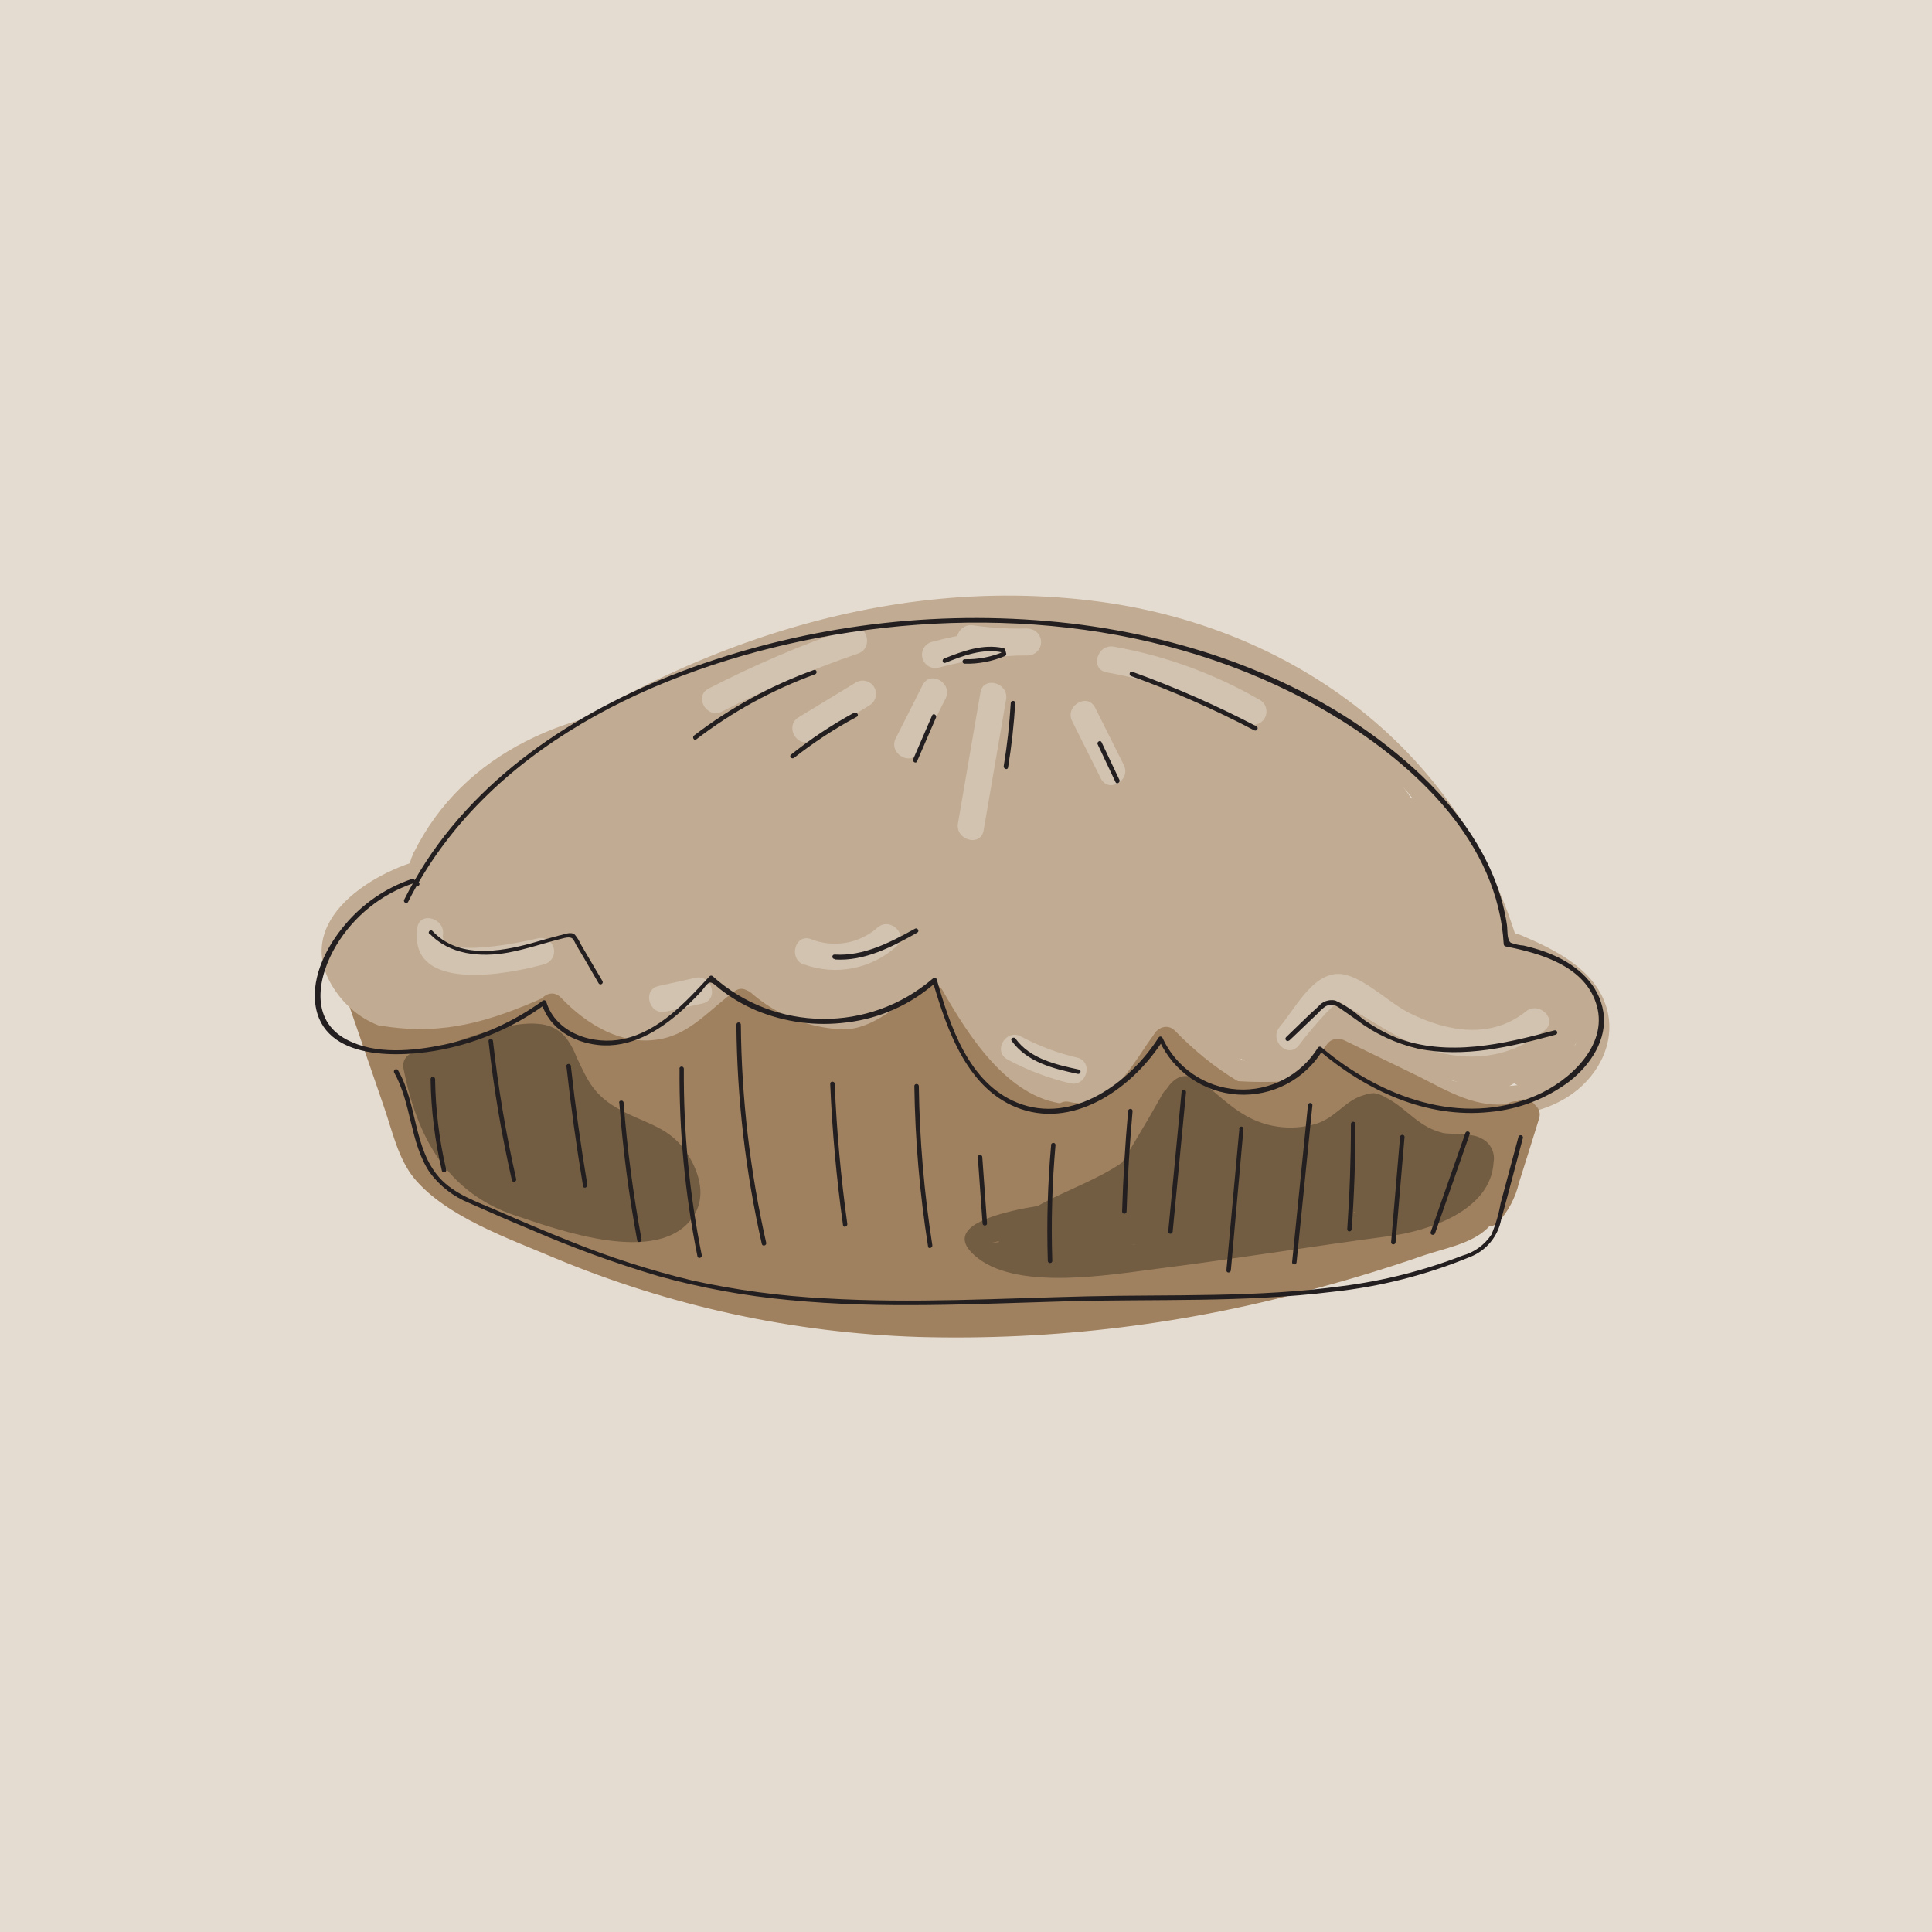 <svg xmlns="http://www.w3.org/2000/svg" xmlns:xlink="http://www.w3.org/1999/xlink" width="1275px" height="1275px" viewBox="0 0 1275 1275"><title>Artboard</title><g id="Artboard" stroke="none" stroke-width="1" fill="none" fill-rule="evenodd"><rect fill="#E5DCD1" x="0" y="0" width="1275" height="1275"></rect><g id="pie-cuite" transform="translate(207.727, 393.055)" fill-rule="nonzero"><path d="M674.871,235.643 C720.122,235.643 720.181,165.345 674.871,165.345 C629.561,165.345 629.561,235.643 674.871,235.643 Z" id="Path" fill="#E5DCD1"></path><path d="M671.977,195.827 C635.519,230.424 601.062,267.069 568.774,305.587 C539.828,340.027 589.332,390.004 618.515,355.268 C650.802,316.769 685.259,280.143 721.717,245.568 C754.621,214.376 704.881,164.695 671.977,195.827 L671.977,195.827 Z" id="Path" fill="#E5DCD1"></path><path d="M19.976,262.699 L45.791,337.782 C51.108,353.141 55.007,371.632 65.64,384.569 C86.553,409.853 128.495,424.503 158.032,437.027 C234.278,468.89 315.694,486.586 398.286,489.248 C487.599,491.747 576.778,480.774 662.82,456.698 C686.174,450.397 709.252,443.288 732.055,435.373 C745.051,430.942 762.892,427.811 773.407,417.946 C783.922,408.08 787.171,391.599 791.956,379.666 L821.02,306.532 C825.215,296.017 808.201,291.409 804.066,301.865 L783.272,354.087 C774.765,375.59 770.453,400.578 748.418,411.034 C713.801,427.575 673.04,436.2 636.532,445.297 C560.366,464.737 481.893,473.642 403.308,471.762 C331.162,469.763 259.803,456.221 191.941,431.651 C159.155,419.836 122.233,405.127 93.641,384.392 C70.78,367.792 66.29,342.213 57.547,316.87 L37.108,257.796 C33.445,247.163 16.432,251.888 20.153,262.463 L19.976,262.699 Z" id="Path" fill="#A0815F"></path><path d="M74.501,173.143 C35.04,182.595 -19.249,218.216 15.841,263.88 C50.931,309.545 125.364,283.316 164.767,257.441 L152.125,252.184 C156.464,280.704 179.645,302.618 208.363,305.35 C244.753,307.95 271.513,278.472 292.544,252.834 L278.72,251.061 C292.687,277.507 320.081,294.112 349.988,294.261 C379.894,294.409 407.452,278.076 421.68,251.77 L406.143,251.77 C425.638,282.371 447.495,333.352 488.847,337.723 C527.659,341.799 553.828,308.836 571.551,279.299 L557.727,281.071 C577.458,304.701 602.624,331.107 636.473,328.744 C662.17,326.913 681.015,308.954 690.171,286.151 L674.103,288.219 C702.754,332.879 783.568,362.18 830.177,328.567 C848.254,315.511 859.36,292.768 852.093,270.674 C844,245.981 817.89,233.398 795.914,224.065 C785.576,219.693 776.656,234.816 786.994,239.247 C798.88,243.512 810.083,249.482 820.253,256.969 C851.207,282.312 827.341,318.701 793.669,323.073 C756.216,327.917 710.079,311.258 689.285,279.063 C687.436,276.114 684.041,274.51 680.59,274.954 C677.138,275.398 674.259,277.81 673.217,281.13 C668.551,293.581 658.631,303.34 646.106,307.804 C633.581,312.267 619.725,310.981 608.236,304.287 C592.817,296.017 581.121,281.544 570.251,268.311 C568.303,266.425 565.603,265.528 562.913,265.873 C560.224,266.218 557.837,267.767 556.428,270.083 C540.005,297.198 509.168,337.073 473.133,313.385 C450.153,298.38 435.562,265.121 421.266,242.496 C419.648,239.836 416.759,238.212 413.646,238.212 C410.532,238.212 407.644,239.836 406.025,242.496 C379.737,288.16 319.127,287.51 293.784,241.728 C292.375,239.412 289.988,237.862 287.299,237.518 C284.61,237.173 281.909,238.07 279.961,239.955 C266.61,256.26 252.196,274.455 232.229,282.725 C202.692,294.953 174.632,278.295 168.961,247.281 C168.23,244.66 166.328,242.526 163.81,241.497 C161.291,240.469 158.439,240.663 156.083,242.023 C131.744,257.973 102.916,270.792 72.965,270.556 C41.184,270.556 3.849,239.365 35.335,208.823 C47.15,197.363 63.986,193.582 79.405,189.861 C90.392,187.261 85.725,170.307 74.679,172.906 L74.501,173.143 Z" id="Path" fill="#C1AB92"></path><path d="M110.773,146.914 C219.705,64.21 351.736,8.621 490.737,18.782 C627.021,28.707 745.642,109.579 780.2,245.449 C782.977,256.437 799.931,251.77 797.155,240.783 C763.128,108.043 651.832,22.208 518.443,4.073 C367.627,-16.249 220.296,41.526 101.675,131.732 C92.755,138.525 101.675,153.766 110.537,146.914 L110.773,146.914 Z" id="Path" fill="#C1AB92"></path><path d="M537.051,115.132 C450.79,144.652 359.662,157.327 268.619,152.467 L282.088,201.616 C392.852,147.327 506.569,150.576 623.831,177.514 C647.461,182.949 671.09,151.285 649.528,133.445 C606.995,98.65 553.828,92.566 500.662,87.603 C438.42,81.801 375.723,83.01 313.751,91.207 C259.817,98.296 204.346,108.22 154.251,130.314 C130.478,140.534 108.881,155.213 90.629,173.556 C72.02,192.814 57.488,214.908 36.694,232.63 L80.763,244.445 C74.856,228.495 109.65,211.777 119.929,207.701 C136.465,201.965 153.462,197.656 170.733,194.823 L156.673,143.96 C107.025,153.829 62.119,180.057 29.133,218.453 C21.027,227.025 19.542,239.915 25.485,250.106 C31.428,260.298 43.377,265.353 54.83,262.522 C81.295,256.614 100.908,240.31 117.271,219.22 C134.993,196.359 146.808,168.712 174.1,155.893 L147.458,110.347 C117.37,129.365 90.592,153.17 68.18,180.822 L109.532,212.781 C123.385,183.394 147.814,160.315 177.94,148.154 C209.072,134.804 182.193,89.08 151.357,102.608 C113.132,118.99 82.135,148.664 64.104,186.139 C51.876,211.127 85.489,242.968 105.456,218.098 C124.778,193.728 147.967,172.694 174.1,155.834 C203.047,137.285 177.94,95.992 147.458,110.288 C125.6,120.567 110.359,137.521 96.477,156.897 C81.118,178.459 68.771,205.279 40.77,211.6 L66.467,255.669 C93.121,223.85 129.958,202.228 170.733,194.468 C203.933,187.734 189.873,136.871 156.673,143.606 C107.583,153.53 4.853,187.38 29.9,258.091 C32.564,267.016 39.667,273.919 48.664,276.328 C57.66,278.737 67.262,276.306 74.029,269.906 C107.878,241.964 127.55,202.621 167.957,182.122 C211.022,160.265 262.475,151.581 309.734,144.728 C362.084,137.344 415.033,135.128 467.817,138.112 C513.008,140.593 575.213,140.652 612.016,170.957 L637.714,126.888 C572.732,112.001 506.746,99.95 439.756,105.089 C375.591,110.107 312.973,127.33 255.268,155.834 C230.28,168.121 244.339,203.743 268.619,204.984 C364.401,209.988 460.259,196.675 551.052,165.758 C583.011,154.889 569.306,103.908 537.051,114.896 L537.051,115.132 Z" id="Path" fill="#C1AB92"></path><path d="M307.549,40.462 C247.588,51.332 194.54,81.046 143.205,112.651 C102.384,137.816 59.851,165.818 48.036,215.44 C40.12,248.403 90.983,262.699 98.899,229.44 C108.646,188.502 154.192,167.413 187.51,147.505 C229.807,122.103 272.695,100.245 321.667,91.325 C355.044,85.418 340.925,34.378 307.667,40.462 L307.549,40.462 Z" id="Path" fill="#C1AB92"></path><path d="M56.425,241.432 C90.333,241.432 90.392,188.679 56.425,188.679 C22.457,188.679 22.398,241.432 56.425,241.432 L56.425,241.432 Z" id="Path" fill="#C1AB92"></path><path d="M107.347,271.737 C169.277,255.827 226.037,224.161 272.104,179.818 C293.962,158.906 266.197,123.639 240.145,138.466 C190.877,166.585 137.947,185.725 84.603,204.393 L104.865,252.479 C224.624,178.614 357.473,128.474 496.172,104.794 C521.279,100.541 521.456,58.125 496.172,53.931 C410.456,39.813 326.216,52.75 243.808,78.033 L269.446,122.103 C388.48,19.255 565.525,39.399 663.293,160.265 L688.931,116.195 C565.643,79.038 427.351,48.083 309.912,120.39 C285.691,135.276 298.569,166.29 323.203,169.539 C349.964,173.084 376.37,168.712 402.953,167.353 C431.333,165.954 459.775,166.507 488.079,169.008 C545.902,174.697 602.616,188.622 656.499,210.359 L663.529,158.551 C616.86,154.121 572.023,133.918 526.182,154.298 C496.113,167.649 463.504,205.102 481.285,239.955 C502.08,280.658 551.702,257.205 568.951,227.668 C589.096,193.11 575.331,144.019 529.076,144.964 C487.725,145.791 462.027,192.224 461.909,229.677 C461.909,271.442 502.552,291.527 530.612,257.678 C555.896,227.195 559.322,172.138 516.907,154.593 C473.547,136.871 437.866,182.713 432.727,220.993 C426.819,266.243 462.264,311.73 510.941,297.139 C559.618,282.548 584.783,223.769 586.319,176.864 C587.442,142.424 536.815,143.724 533.566,176.864 C532.494,192.722 528.107,208.178 520.688,222.233 C514.78,232.394 515.135,228.141 512.713,215.026 C508.755,193.878 506.51,165.581 526.832,151.935 C563.103,127.597 633.165,155.952 666.778,173.202 C692.062,186.021 722.662,152.408 698.737,131.85 C641.494,82.405 570.605,60.961 497.176,49.146 L490.147,100.954 C516.331,103.747 541.717,111.634 564.875,124.17 C582.598,133.74 615.738,152.585 623.949,172.434 C621.764,167.117 624.835,168.83 619.46,176.155 C615.537,181.75 612.117,187.68 609.24,193.878 C603.72,204.81 599.991,216.558 598.193,228.672 C595.535,248.462 598.193,270.024 616.27,281.425 C692.475,330.103 758.048,133.031 641.553,139.648 C603.746,141.715 564.757,177.81 571.196,217.448 C578.994,266.598 638.6,257.678 667.133,233.694 C693.243,211.777 712.856,153.766 663.47,146.559 C620.405,140.238 591.281,195.768 602.565,232.689 C619.223,287.156 682.787,255.787 687.454,211.482 C693.361,157.252 648.524,100.245 613.907,63.029 L595.18,107.275 C660.871,108.102 692.357,175.624 714.155,227.845 C726.856,258.387 777.188,246.04 765.018,213.845 C729.94,119.689 645.344,52.905 545.617,40.64 C514.603,36.563 512.299,83.291 538.587,92.448 C591.754,111.056 653.368,131.732 685.091,182.063 C712.501,225.6 710.138,284.025 762.36,309.427 C797.036,326.322 854.102,306.178 831.299,260.1 C810.446,218.098 731.228,214.849 691.589,216.798 L717.05,236.116 C713.448,212.488 711.966,188.586 712.62,164.695 L672.981,187.498 C699.026,204.088 720.72,226.673 736.249,253.365 C749.127,275.105 786.758,266.893 785.399,240.074 C783.39,199.962 761.769,171.311 724.434,156.661 C692.889,144.196 679.184,195.177 710.434,207.524 C723.828,212.773 732.641,225.688 732.646,240.074 L781.795,226.782 C761.541,192.353 733.347,163.267 699.564,141.952 C682.255,130.846 660.339,145.496 659.925,164.695 C659.36,193.375 661.417,222.047 666.069,250.353 C669.213,261.782 679.617,269.695 691.471,269.67 C709.475,268.472 727.558,269.563 745.288,272.919 C751.904,274.278 758.579,275.991 765.018,277.999 C769.87,279.402 774.626,281.119 779.255,283.139 C785.753,287.392 786.876,284.556 782.504,274.632 L798.277,262.817 C767.44,273.214 755.685,216.09 749.127,197.186 C740.449,170.835 726.205,146.659 707.362,126.297 C666.01,82.464 608.058,61.315 552.529,42.116 L545.499,93.924 C621.784,105.076 686.147,156.457 713.919,228.377 L764.782,214.376 C733.295,138.762 687.986,56.294 594.944,54.876 C571.314,54.522 561.095,83.527 576.277,99.891 C592.096,116.631 605.841,135.216 617.215,155.243 C622.641,164.409 627.247,174.036 630.979,184.012 C632.584,188.247 633.81,192.616 634.642,197.068 C630.704,207.701 632.161,211.186 639.013,207.524 L654.786,219.693 C650.119,213.136 653.486,197.718 663.175,198.84 L644.566,191.101 C642.971,181.118 640.018,180.94 635.587,190.688 L628.262,196.595 C617.51,199.903 617.156,201.38 627.198,201.026 L633.697,195.827 C644.448,192.637 649.233,189.093 653.841,201.735 C657.799,212.722 637.418,227.077 639.545,233.162 C644.153,246.335 657.267,214.849 659.276,211.364 C663.47,203.684 670.027,197.186 673.867,189.329 C680.38,176.838 679.818,161.837 672.39,149.868 C637.95,88.43 556.014,55.349 490.028,48.142 C460.491,45.011 453.698,95.401 483.058,99.95 C546.503,110.465 611.485,126.12 661.343,169.126 L693.302,127.774 C615.679,88.312 470.888,58.421 457.951,180.94 C453.934,218.689 469.766,282.607 517.97,282.371 C567.356,282.371 582.479,214.554 586.201,176.687 L533.448,176.687 C532.798,197.363 524.882,231.035 503.911,241.196 C484.121,250.766 478.982,229.381 488.729,214.199 C502.788,192.755 490.737,224.242 482.172,231.213 L500.839,223.474 L495.7,222.942 L514.308,230.622 C511.118,227.491 520.57,208.351 521.279,206.579 L526.832,199.431 C526.359,194.587 525.296,194.823 523.642,200.199 C518.64,206.185 521.239,211.108 531.439,214.967 L536.283,209.06 C544.436,205.515 548.984,200.848 558.023,198.722 C591.281,190.806 630.093,207.937 663.529,211.127 C695.429,214.14 695.902,169.303 670.5,159.319 C615.375,137.618 557.569,123.47 498.653,117.259 C470.405,114.238 441.98,113.192 413.587,114.128 C383.4,115.073 353.331,120.685 323.203,116.727 L336.554,165.877 C441.233,101.663 565.584,134.508 674.989,167.531 C702.341,175.801 716.341,142.483 700.628,123.461 C583.779,-20.975 371.23,-35.093 232.229,84.945 C212.085,102.372 233.47,136.517 257.867,129.073 C330.528,106.743 406.32,92.507 482.349,104.971 L482.349,54.168 C339.125,78.763 201.954,130.624 78.282,206.933 C53.825,221.997 69.362,265.357 98.604,255.138 C156.201,234.993 213.621,214.199 266.788,183.894 L234.828,142.542 C195.17,180.504 146.306,207.481 93.051,220.815 C60.205,229.263 74.147,279.89 107.11,271.678 L107.347,271.737 Z" id="Path" fill="#C1AB92"></path><path d="M232.938,183.953 C215.077,196.226 198.046,209.665 181.957,224.183 C172.742,232.571 165.416,241.905 165.948,255.138 C166.48,268.37 175.4,278.295 186.21,285.502 C198.716,292.132 214.226,287.722 221.373,275.505 C228.52,263.287 224.762,247.606 212.853,239.955 L215.098,241.846 L218.701,255.138 L218.701,252.656 L215.098,265.948 C218.288,259.214 230.103,252.007 236.128,247.044 C243.69,241.137 251.605,235.23 259.758,229.322 C272.001,221.715 276.153,205.859 269.21,193.228 C262.416,181.413 244.871,175.506 233.115,183.776 L232.938,183.953 Z" id="Path" fill="#C1AB92"></path><path d="M193.831,288.514 C217.461,296.194 236.896,286.329 255.15,271.796 C264.011,264.767 272.281,254.074 281.91,248.521 C293.016,242.082 312.215,246.808 324.798,245.686 C358.352,242.732 358.648,189.92 324.798,192.933 C301.582,194.941 278.189,188.856 256.922,201.439 C245.107,208.587 221.478,242.2 207.832,237.652 C175.518,227.077 161.636,277.999 193.831,288.514 Z" id="Path" fill="#C1AB92"></path><path d="M320.486,197.186 C302.764,207.11 281.674,223.769 288.35,246.867 C295.025,269.965 318.536,272.801 338.149,275.636 C361.129,279.003 380.387,279.063 399.232,264.471 C415.831,251.593 445.959,247.458 456.238,227.845 C481.463,179.936 395.215,159.497 364.142,163.514 C311.684,170.248 318.182,240.664 371.29,238.301 C405.08,236.825 405.257,184.071 371.29,185.548 C357.663,184.406 357.191,194.429 369.872,215.617 C375.149,215.569 380.417,216.083 385.585,217.153 C394.565,218.807 408.447,221.052 414.532,228.318 L406.793,209.65 L406.793,214.554 L414.532,195.886 C406.025,206.283 383.341,207.701 372.471,217.862 C364.201,225.541 368.927,223.769 357.88,225.01 C351.921,224.879 345.987,224.187 340.158,222.942 C327.988,218.453 327.988,222.588 340.158,235.407 L332.419,254.074 C336.617,249.467 341.572,245.611 347.069,242.673 C376.606,226.073 350.141,180.527 320.486,197.068 L320.486,197.186 Z" id="Path" fill="#C1AB92"></path><path d="M69.421,277.94 C103.389,277.94 103.448,225.187 69.421,225.187 C35.394,225.187 35.394,277.94 69.421,277.94 L69.421,277.94 Z" id="Path" fill="#C1AB92"></path><path d="M46.205,256.26 C80.173,256.26 80.173,203.507 46.205,203.507 C12.237,203.507 12.178,256.26 46.205,256.26 Z" id="Path" fill="#C1AB92"></path><path d="M720.063,186.021 C754.03,186.021 754.09,133.268 720.063,133.268 C686.036,133.268 686.095,186.021 720.063,186.021 L720.063,186.021 Z" id="Path" fill="#C1AB92"></path><path d="M628.203,95.578 C662.111,95.578 662.17,42.825 628.203,42.825 C594.235,42.825 594.176,95.578 628.203,95.578 L628.203,95.578 Z" id="Path" fill="#C1AB92"></path><path d="M736.131,203.507 C770.099,203.507 770.099,150.754 736.131,150.754 C702.163,150.754 702.104,203.507 736.131,203.507 Z" id="Path" fill="#C1AB92"></path><path d="M806.134,326.026 C840.101,326.026 840.16,273.273 806.134,273.273 C772.107,273.273 772.166,326.026 806.134,326.026 Z" id="Path" fill="#C1AB92"></path><path d="M777.01,273.45 C769.094,272.919 758.875,265.18 751.549,261.636 L722.012,247.93 C710.536,241.565 696.138,244.439 687.986,254.724 C679.852,265.157 680.737,280.008 690.053,289.4 C702.326,300.666 716.277,309.953 731.405,316.929 C744.401,322.836 759.82,320.651 767.499,307.477 C774.116,296.135 771.103,277.231 758.048,271.383 C746.945,266.567 736.66,260.05 727.565,252.066 L695.606,293.418 C720.831,305.232 748.773,323.9 777.069,325.967 C791.306,327.031 803.475,313.089 803.475,299.62 C803.223,285.142 791.547,273.467 777.069,273.214 L777.01,273.45 Z" id="Path" fill="#C1AB92"></path><path d="M414.768,241.314 C428.027,265.707 444.172,288.417 462.854,308.954 C485.657,334.238 522.874,297.139 500.189,271.678 C484.637,254.362 471.247,235.219 460.314,214.672 C444.187,184.78 398.582,211.423 414.768,241.314 L414.768,241.314 Z" id="Path" fill="#C1AB92"></path><path d="M463.918,310.844 C482.231,331.402 508.932,323.486 528.249,309.013 C548.689,293.772 565.584,278.058 589.332,267.661 C602.446,261.754 605.282,242.909 598.784,231.567 C591.104,218.039 575.627,216.385 562.69,222.115 C548.42,228.355 534.953,236.289 522.578,245.745 C516.671,250.234 511.295,254.96 505.683,259.686 C502.788,262.285 499.776,264.767 496.763,267.13 C488.552,270.556 490.028,273.037 501.193,273.569 C478.509,248.167 441.351,285.383 463.918,310.844 L463.918,310.844 Z" id="Path" fill="#C1AB92"></path><path d="M552.174,242.732 C552.386,258.326 560.867,272.633 574.445,280.303 C578.226,282.725 582.361,284.261 586.26,286.21 C587.501,286.86 590.632,287.924 591.163,289.105 C588.328,286.801 587.914,286.565 589.923,288.573 C587.678,285.502 587.264,285.265 588.623,287.805 L611.367,248.108 L607.704,248.58 C594.058,250.353 580.589,259.45 581.298,274.986 C581.889,287.746 593.113,303.224 607.704,301.333 L611.367,300.861 C620.67,300.588 629.224,295.69 634.169,287.805 C638.753,279.516 638.753,269.452 634.169,261.163 C629.129,251.67 621.032,244.156 611.189,239.837 C609.535,239.01 601.56,236.47 601.029,234.639 L603.214,236.411 C601.56,234.718 601.383,234.718 602.683,236.411 C603.864,238.183 603.864,238.124 602.683,236.411 C604.219,245.39 604.928,247.517 604.928,242.85 C604.261,228.768 592.649,217.693 578.551,217.693 C564.453,217.693 552.841,228.768 552.174,242.85 L552.174,242.732 Z" id="Path" fill="#C1AB92"></path><path d="M599.02,303.519 C613.966,306.355 629.03,308.54 644.153,310.313 L630.625,260.868 C628.144,262.522 628.38,262.581 631.334,260.868 C634.703,259.804 638.367,260.257 641.376,262.108 C628.912,256.201 612.312,258.268 605.282,271.619 C599.079,283.434 601.442,301.156 614.734,307.654 C628.025,314.153 644.271,315.511 657.267,306.178 C667.271,299.991 672.159,288.069 669.377,276.64 C665.816,265.49 655.67,257.751 643.975,257.264 C635.469,256.26 624.186,254.547 612.843,252.361 C599.375,249.821 583.779,256.142 580.412,270.792 C577.458,283.788 584.37,300.329 598.843,303.224 L599.02,303.519 Z" id="Path" fill="#C1AB92"></path><path d="M646.043,303.047 C655.493,295.381 666.563,289.967 678.416,287.215 C692.18,283.848 704.999,279.712 712.206,266.303 C728.333,236.411 682.669,209.769 666.66,239.66 C668.196,236.825 678.475,234.284 671.268,234.875 C668.247,235.313 665.265,235.985 662.348,236.884 C655.524,238.881 648.868,241.409 642.44,244.445 C630.302,250.004 619.007,257.243 608.885,265.948 C597.957,275.045 599.493,293.831 608.885,303.283 C619.337,313.245 635.769,313.245 646.22,303.283 L646.043,303.047 Z" id="Path" fill="#C1AB92"></path><path d="M129.972,114.482 C102.524,124.89 79.55,144.522 64.99,170.012 L110.773,197.186 C135.82,145.969 187.215,126.297 241.858,124.584 C275.708,123.639 275.826,70.885 241.858,71.831 C169.847,73.603 98.131,102.667 65.05,170.248 C50.34,200.435 93.582,226.723 110.773,197.186 C117.997,183.245 129.776,172.196 144.15,165.877 C175.045,152.939 161.458,101.899 130.149,115.014 L129.972,114.482 Z" id="Path" fill="#C1AB92"></path><path d="M175.754,359.521 C233.132,372.025 291.364,380.22 349.964,384.037 L341.457,372.931 C337.263,385.396 254.382,368.796 246.939,367.024 C219.233,361.116 192.059,353.082 164.944,344.93 C160.634,343.662 156.058,345.82 154.293,349.951 C152.529,354.083 154.136,358.88 158.032,361.116 C191.645,378.839 230.634,382.738 267.733,388.113 C307.312,394.021 347.069,398.097 386.885,401.523 L386.885,383.801 C291.953,379.429 195.131,373.935 108.351,331.402 C104.19,329.264 99.084,330.754 96.726,334.794 C94.368,338.834 95.582,344.013 99.49,346.584 C165.948,393.016 257.749,404.772 336.259,415.228 C346.124,416.587 348.073,400.105 338.622,397.979 L135.348,352.787 C131.056,351.588 126.541,353.763 124.804,357.867 C123.066,361.97 124.647,366.726 128.495,368.973 C183.65,400.824 243.849,423.002 306.485,434.545 C317.591,436.554 322.317,419.6 311.152,417.591 C249.995,406.429 191.209,384.849 137.356,353.791 L130.563,369.859 L333.896,415.051 L336.2,397.801 C260.998,387.759 171.796,375.885 108.292,331.52 L99.431,346.702 C189.223,390.713 288.468,396.974 386.826,401.523 C398.286,402.055 397.991,384.864 386.826,383.801 C348.546,380.552 310.384,376.535 272.34,371.041 C236.896,365.96 198.734,362.711 166.834,345.816 L160.1,361.884 C202.279,374.585 244.812,387.109 288.881,391.421 C307.371,393.135 350.436,401.759 358.53,377.598 C359.217,374.957 358.657,372.146 357.01,369.969 C355.364,367.793 352.811,366.49 350.082,366.433 C293.058,362.794 236.385,354.896 180.539,342.803 C169.552,340.381 164.826,357.336 175.873,359.758 L175.754,359.521 Z" id="Path" fill="#A0815F"></path><path d="M565.643,372.4 C493.868,380.02 421.857,378.307 349.846,375.708 C278.957,372.813 212.735,368.678 149.998,331.875 C110.832,308.895 75.447,369.682 114.554,392.603 C180.953,431.533 251.31,441.812 327.22,445.061 C406.793,448.487 486.72,450.968 565.761,442.757 C610.303,437.972 610.776,367.615 565.761,372.4 L565.643,372.4 Z" id="Path" fill="#A0815F"></path><path d="M88.325,311.435 C75.566,318.444 67.64,331.849 67.649,346.407 C66.94,362.357 77.869,375.53 90.333,383.742 C107.051,394.73 125.069,404.122 142.673,413.279 L160.395,347.766 C164.767,348.297 154.488,345.58 154.488,345.639 C158.8,347.293 148.167,341.976 148.58,342.213 C132.16,335.251 113.124,341.575 104.133,356.979 C95.143,372.382 98.998,392.067 113.136,402.941 C127.628,411.309 143.741,416.485 160.395,418.123 C174.927,419.954 191.232,405.895 194.304,392.308 C198.282,376.949 191.731,360.797 178.176,352.551 C168.921,347.588 159.726,342.508 150.589,337.31 L137.888,329.925 L130.681,325.672 C122.706,320.237 124.773,323.959 136.588,336.778 L136.588,355.504 L134.521,360.112 L121.938,372.695 L123.71,371.868 C140.783,363.538 145.39,339.259 136.293,323.723 C126.132,306 105.338,302.81 88.207,311.14 L88.325,311.435 Z" id="Path" fill="#A0815F"></path><path d="M111.364,399.396 C160.513,428.047 210.254,459.829 269.387,458.057 C314.519,456.757 314.697,386.4 269.387,387.759 C224.077,389.118 184.675,360.703 146.867,338.964 C107.642,316.161 72.198,376.889 111.423,399.692 L111.364,399.396 Z" id="Path" fill="#A0815F"></path><path d="M253.023,452.799 C269.57,460.5 287.481,464.837 305.717,465.559 C326.984,467.213 347.069,472.944 367.745,476.547 C406.582,483.111 446.44,479.965 483.767,467.391 C526.536,453.213 508.223,385.278 465.04,399.574 C436.663,409.771 406.096,412.298 376.429,406.899 C361.897,404.122 347.896,399.692 333.246,397.565 C318.595,395.438 301.11,398.215 288.231,392.071 C247.588,372.636 211.849,433.423 252.787,452.799 L253.023,452.799 Z" id="Path" fill="#A0815F"></path><path d="M444.837,444.883 C460.432,483.577 492.805,476.37 527.54,471.526 C569.719,465.5 611.78,458.707 653.723,451.145 C698.205,443.229 679.361,375.412 635.055,383.328 C609.535,387.936 583.937,392.268 558.259,396.325 L525.296,401.287 C516.671,402.586 497.944,408.73 489.851,405.54 L514.426,430.115 L512.831,426.216 C496.172,384.864 428.119,402.586 445.014,444.883 L444.837,444.883 Z" id="Path" fill="#A0815F"></path><path d="M664.12,447.719 C676.998,439.449 688.281,441.221 702.695,437.795 C717.109,434.368 727.92,423.735 741.92,422.022 C760.765,419.718 777.069,407.49 777.069,386.873 C777.069,369.623 760.883,349.42 741.92,351.428 C730.735,352.32 719.714,354.663 709.134,358.399 C701.455,361.412 693.893,366.906 686.154,369.328 C677.47,372.104 667.073,370.745 658.094,373.227 C647.617,376.178 637.655,380.721 628.557,386.695 C590.632,411.093 625.84,471.998 664.002,447.424 L664.12,447.719 Z" id="Path" fill="#A0815F"></path><path d="M761.946,417.414 L775.533,409.203 C809.324,388.822 787.348,333.942 748.478,344.93 C736.663,348.238 723.785,337.014 713.033,333.115 C700.384,328.485 686.685,327.522 673.513,330.339 C645.63,336.246 615.797,352.846 587.264,339.909 C546.385,321.36 510.468,381.97 551.82,400.637 C588.8,417.414 624.776,416.764 663.706,406.544 C671.858,404.418 681.783,398.628 690.053,399.278 C698.324,399.928 707.775,407.903 714.923,410.443 C731.648,416.83 749.994,417.618 767.204,412.688 L740.089,348.415 L726.502,356.627 C687.808,379.961 723.135,440.807 761.946,417.355 L761.946,417.414 Z" id="Path" fill="#A0815F"></path><path d="M602.919,366.847 C603.51,361.097 603.747,355.317 603.628,349.538 L568.183,384.982 C564.166,384.569 581.357,390.89 578.758,389.945 C584.075,392.15 589.595,393.831 595.239,394.966 C610.042,397.705 625.241,397.484 639.958,394.316 C658.626,390.772 669.495,368.323 664.533,351.074 C659.158,331.52 640.018,322.955 621.291,326.499 C614.507,327.416 607.601,326.456 601.324,323.723 C590.69,319.361 579.559,316.325 568.183,314.684 C549.457,312.558 532.739,332.406 533.034,350.129 C533.104,355.908 532.848,361.687 532.266,367.437 C530.376,386.4 549.989,402.882 567.711,402.882 C588.328,402.882 600.91,386.695 602.86,367.437 L602.919,366.847 Z" id="Path" fill="#A0815F"></path><path d="M525.827,339.377 C510.396,343.383 494.51,345.368 478.568,345.285 C473.074,345.285 443.596,341.031 443.833,343.571 C439.993,298.793 369.635,298.38 373.475,343.571 C380.446,425.862 484.535,422.081 544.377,407.076 C588.269,396.029 569.66,328.212 525.709,339.259 L525.827,339.377 Z" id="Path" fill="#A0815F"></path><path d="M437.748,322.068 C437.393,321.596 432.727,313.621 433.908,316.929 L374.834,351.192 C397.052,371.481 420.468,390.419 444.955,407.903 C460.373,419.009 484.062,410.62 493.041,395.261 C503.379,377.539 495.936,358.281 480.458,347.175 C460.919,333.083 442.256,317.814 424.574,301.452 C413.119,290.426 395.798,288.195 381.923,295.958 C369.222,303.401 360.597,321.123 365.796,335.655 C368.232,343.503 371.923,350.904 376.724,357.572 C388.539,372.577 406.97,380.611 424.811,370.214 C439.638,361.53 449.09,337.25 437.453,322.068 L437.748,322.068 Z" id="Path" fill="#A0815F"></path><path d="M271.277,356.272 C285.987,359.344 321.667,370.627 336.259,365.133 C345.514,367.969 347.187,362.377 341.28,348.356 C346.754,334.533 343.269,327.917 330.824,328.508 C320.74,325.027 310.359,322.476 299.81,320.887 C258.813,311.435 218.819,306.532 177.527,316.988 C133.694,328.153 152.243,395.97 196.194,384.805 C232.111,375.708 267.083,385.337 301.996,393.784 C332.123,401.05 367.863,410.03 391.434,383.269 C400.364,372.963 404.77,359.496 403.658,345.904 C402.547,332.313 396.012,319.74 385.526,311.022 C361.188,289.46 320.25,294.658 290.417,288.396 C246.23,279.24 227.385,346.998 271.75,356.272 L271.277,356.272 Z" id="Path" fill="#A0815F"></path><path d="M173.864,314.802 C162.817,316.397 171.737,314.271 170.91,322.955 L160.631,347.825 L162.167,346.171 L127.963,355.209 C123.474,354.146 131.626,357.867 132.808,358.694 C135.065,360.199 137.217,361.857 139.247,363.657 L173.45,304.583 C154.831,297.216 134.692,294.519 114.79,296.726 C95.945,298.911 79.345,311.376 79.345,331.875 C79.345,349.243 95.532,369.21 114.79,367.319 C128.337,365.378 142.157,367.218 154.724,372.636 C187.274,385.632 214.802,336.01 188.987,313.562 C176.818,303.165 162.64,290.877 146.69,287.038 C134.474,283.716 121.414,287.161 112.427,296.076 C92.992,316.693 99.667,347.766 119.28,365.901 C140.015,385.1 166.125,385.987 192.59,382.265 C211.376,379.607 221.714,355.623 217.106,339.023 C211.553,318.76 192.768,311.79 173.864,314.448 L173.864,314.802 Z" id="Path" fill="#A0815F"></path><path d="M111.836,296.548 C107.07,296.913 102.278,296.774 97.54,296.135 L106.874,297.375 C103.324,296.85 99.826,296.02 96.418,294.894 C77.692,289.863 58.399,300.812 53.117,319.469 C48.493,338.098 59.308,357.076 77.691,362.593 C88.722,366.059 100.297,367.461 111.836,366.728 C121.078,366.549 129.931,362.974 136.706,356.686 C143.269,350.069 146.962,341.135 146.985,331.816 C146.217,314.093 131.508,295.249 111.541,296.371 L111.836,296.548 Z" id="Path" fill="#A0815F"></path><path d="M44.078,304.228 L48.922,305.469 C52.005,306.474 55.392,305.704 57.735,303.462 C60.079,301.221 61.001,297.873 60.134,294.748 C59.267,291.623 56.753,289.228 53.589,288.514 L50.931,287.746 C48.636,287.176 46.21,287.492 44.137,288.633 C42.194,289.827 40.762,291.701 40.12,293.89 C38.917,298.489 41.507,303.229 46.028,304.701 L48.686,305.469 L53.353,288.514 L48.509,287.274 C46.215,286.673 43.778,286.991 41.715,288.16 C39.743,289.323 38.303,291.209 37.698,293.418 C37.06,295.689 37.38,298.123 38.584,300.152 C39.755,302.13 41.635,303.587 43.842,304.228 L44.078,304.228 Z" id="Path" fill="#A0815F"></path><path d="M47.15,303.815 L54.18,304.701 L51.817,287.451 C54.239,287.038 52.408,287.451 51.817,287.451 L50.576,287.451 L51.403,287.451 L49.69,286.978 L50.399,286.978 L49.336,286.388 C45.175,284.25 40.069,285.739 37.711,289.78 C35.353,293.82 36.567,298.999 40.475,301.57 C45.344,304.342 51.056,305.245 56.543,304.11 C60.742,302.914 63.414,298.804 62.805,294.481 C62.607,292.559 61.751,290.764 60.383,289.4 C58.738,287.94 56.666,287.049 54.475,286.86 L47.445,285.974 C45.218,286.009 43.095,286.922 41.538,288.514 C39.868,290.158 38.927,292.403 38.927,294.747 C38.927,297.09 39.868,299.335 41.538,300.979 C43.183,302.439 45.254,303.33 47.445,303.519 L47.15,303.815 Z" id="Path" fill="#A0815F"></path><path d="M41.302,301.274 C60.678,304.228 80.054,307.182 99.49,302.751 C120.796,297.264 141.482,289.604 161.222,279.89 C171.56,275.282 162.64,260.159 152.361,264.708 C116.267,280.776 85.725,290.287 46.028,284.202 C34.981,282.489 30.196,299.443 41.361,301.156 L41.302,301.274 Z" id="Path" fill="#A0815F"></path><path d="M149.998,277.704 C167.248,295.721 189.105,310.017 214.98,310.963 C246.23,312.203 262.77,293.24 285.868,276.345 C294.907,269.788 285.868,254.488 277.007,261.163 C261.648,272.269 248.652,288.396 229.335,292.413 C203.283,297.907 179.653,283.257 162.404,265.298 C154.606,257.087 142.141,269.552 149.998,277.704 L149.998,277.704 Z" id="Path" fill="#A0815F"></path><path d="M275.53,274.514 C294.218,290.825 317.494,300.957 342.166,303.519 C370.049,305.646 388.126,289.223 409.51,273.628 C418.549,267.07 409.806,251.77 400.649,258.446 C385.408,269.611 368.749,286.21 348.723,286.27 C326.313,285.452 304.867,276.94 287.995,262.167 C279.311,255.019 266.788,267.425 275.53,274.632 L275.53,274.514 Z" id="Path" fill="#A0815F"></path><path d="M399.173,269.67 C419.789,305.941 449.681,348.415 494.577,353.141 C505.801,354.382 505.742,336.778 494.577,335.419 C457.301,331.461 431.132,290.109 414.355,260.572 C411.891,256.38 406.496,254.978 402.303,257.441 C398.111,259.905 396.709,265.3 399.173,269.493 L399.173,269.67 Z" id="Path" fill="#A0815F"></path><path d="M493.573,351.133 C530.376,359.935 548.335,324.845 567.297,300.743 C574.209,291.941 561.863,279.417 554.833,288.337 C541.187,305.705 525.591,340.736 498.24,334.179 C487.252,331.52 482.585,348.475 493.573,351.133 L493.573,351.133 Z" id="Path" fill="#A0815F"></path><path d="M555.246,299.679 C582.125,327.09 614.32,348.356 652.364,355.682 C663.411,357.808 668.137,340.854 657.031,338.727 C621.586,331.934 592.64,312.735 567.711,287.215 C559.795,279.122 547.33,291.586 555.246,299.679 L555.246,299.679 Z" id="Path" fill="#A0815F"></path><path d="M601.088,337.782 C616.624,338.609 634.76,341.208 650.119,337.782 C663.647,335.006 672.804,318.288 680.66,308.245 C687.631,299.443 675.226,286.919 668.196,295.84 C659.807,306.473 653.014,319.469 638.659,320.651 C626.091,321.272 613.494,320.975 600.97,319.765 C589.627,319.174 589.686,336.719 600.97,337.487 L601.088,337.782 Z" id="Path" fill="#A0815F"></path><path d="M670.677,308.954 C708.189,327.208 750.84,359.049 794.319,352.196 C805.484,350.424 800.758,333.47 789.652,335.242 C766.968,338.845 748.3,327.326 728.924,317.52 L679.538,293.536 C669.436,288.573 660.516,303.755 670.677,308.718 L670.677,308.954 Z" id="Path" fill="#A0815F"></path><path d="M790.125,351.133 C792.6,351.636 795.152,351.636 797.627,351.133 C799.443,350.755 801.156,349.989 802.648,348.888 C804.577,347.677 806.004,345.81 806.665,343.63 C807.297,341.358 806.977,338.927 805.779,336.896 C804.623,334.906 802.737,333.444 800.522,332.82 C798.25,332.182 795.816,332.502 793.787,333.706 L792.251,334.651 L794.319,333.765 C793.647,334.004 792.955,334.182 792.251,334.297 L794.614,333.942 C794.025,334.002 793.431,334.002 792.842,333.942 L795.146,333.942 L794.792,333.942 C792.513,333.431 790.126,333.745 788.057,334.828 C786.091,336.012 784.638,337.887 783.981,340.086 C783.373,342.379 783.692,344.819 784.867,346.88 C786.019,348.874 787.906,350.337 790.125,350.956 L790.125,351.133 Z" id="Path" fill="#A0815F"></path><path d="M665.183,343.158 C671.531,335.973 678.297,329.167 685.445,322.777 L670.736,314.212 C670.502,317.654 669.745,321.04 668.491,324.254 C667.71,327.3 668.589,330.532 670.807,332.762 C673.024,334.992 676.252,335.889 679.302,335.124 C698.324,329.748 719.236,345.993 736.545,352.196 C745.524,355.445 770.867,355.091 776.833,361.057 C780.316,364.222 785.672,364.088 788.991,360.752 C792.311,357.417 792.42,352.06 789.239,348.593 C775.533,334.888 752.14,339.673 734.595,332.465 C715.042,324.372 696.197,312.085 674.635,318.11 L685.445,328.98 C686.693,325.744 687.45,322.339 687.69,318.878 C688.609,315.063 686.909,311.098 683.511,309.133 C680.114,307.169 675.83,307.673 672.981,310.372 C665.852,316.763 659.106,323.568 652.778,330.752 C645.275,339.2 657.681,351.665 665.183,343.158 L665.183,343.158 Z" id="Path" fill="#A0815F"></path><path d="M559.736,323.604 C564.63,323.604 568.597,319.637 568.597,314.743 C568.597,309.849 564.63,305.882 559.736,305.882 C554.842,305.882 550.875,309.849 550.875,314.743 C550.875,319.637 554.842,323.604 559.736,323.604 Z" id="Path" fill="#A0815F"></path><path d="M562.099,323.604 C562.454,323.433 562.832,323.314 563.221,323.25 C563.871,323.25 563.753,323.25 562.926,323.25 L563.398,323.25 C564.048,323.25 565.171,323.25 563.989,323.25 C564.757,323.723 564.934,323.841 564.462,323.25 C563.989,322.659 564.107,323.25 564.462,323.604 L564.462,323.604 C564.57,324.143 564.708,324.676 564.875,325.199 C565.466,327.68 564.875,323.959 564.875,326.558 L564.875,329.335 C564.875,334.228 568.843,338.196 573.736,338.196 C578.63,338.196 582.598,334.228 582.598,329.335 C582.938,322.422 580.588,315.647 576.04,310.431 C570.902,305.603 563.525,303.992 556.841,306.237 C552.321,307.708 549.731,312.448 550.934,317.047 C552.355,321.609 557.138,324.222 561.744,322.955 L562.099,323.604 Z" id="Path" fill="#A0815F"></path><path d="M381.805,303.106 C382.691,305.882 395.746,296.371 397.105,295.072 C400.256,293.299 400.256,293.004 397.105,294.185 L401.063,300.093 L409.097,311.435 C415.536,320.651 430.777,311.849 424.279,302.574 C416.422,291.409 407.207,269.079 390.43,278.531 C387.417,280.244 385.054,282.843 382.159,284.438 C379.265,286.033 375.543,287.215 372.412,289.105 C365.744,292.713 362.553,300.529 364.791,307.773 C368.1,318.524 385.113,313.68 381.746,303.106 L381.805,303.106 Z" id="Path" fill="#A0815F"></path><path d="M278.543,296.726 L296.265,302.633 C307.312,306.118 311.152,289.814 300.932,285.62 C276.18,275.577 266.906,281.721 247.766,296.608 C227.621,312.38 206.768,311.435 184.261,300.152 C172.919,294.245 166.066,284.911 155.787,278.176 C145.508,271.442 137.474,287.156 146.926,293.358 C167.248,306.709 181.485,323.191 208.009,326.322 C220.938,328.204 234.134,326.145 245.875,320.414 C263.598,310.785 271.277,292.768 296.147,302.692 L300.814,285.679 L283.092,279.771 C272.281,276.345 267.615,293.299 278.366,296.726 L278.543,296.726 Z" id="Path" fill="#A0815F"></path><path d="M51.699,319.883 C79.877,319.883 109.769,340.145 134.403,352.078 C144.563,356.922 153.483,341.799 143.264,336.896 C115.263,323.427 83.363,302.633 51.463,302.338 C46.569,302.338 42.601,306.305 42.601,311.199 C42.601,316.093 46.569,320.06 51.463,320.06 L51.699,319.883 Z" id="Path" fill="#A0815F"></path><path d="M791.011,340.5 L780.673,373.522 C777.719,382.974 775.77,394.316 768.385,401.346 C761.001,408.376 772.639,421.608 780.85,413.751 C787.628,406.359 792.388,397.347 794.673,387.582 C799.163,373.522 803.535,359.344 807.965,345.166 C811.332,334.356 794.378,329.748 791.011,340.5 L791.011,340.5 Z" id="Path" fill="#A0815F"></path><path d="M357.112,57.298 L319.304,80.278 C309.675,86.186 318.477,101.368 328.225,95.46 L366.032,72.48 C370.224,70.017 371.626,64.622 369.163,60.429 C366.7,56.237 361.304,54.835 357.112,57.298 L357.112,57.298 Z" id="Path" fill="#D2C2B0"></path><path d="M439.284,63.915 L424.456,150.34 C422.566,161.387 439.52,166.113 441.41,155.007 L456.238,68.582 C458.128,57.476 441.233,52.75 439.284,63.915 Z" id="Path" fill="#D2C2B0"></path><path d="M522.578,50.682 C555.211,56.345 586.588,67.724 615.265,84.295 C619.426,86.433 624.533,84.944 626.891,80.903 C629.249,76.863 628.035,71.684 624.127,69.113 C594.162,51.707 561.368,39.709 527.245,33.669 C516.198,31.778 511.413,48.674 522.578,50.623 L522.578,50.682 Z" id="Path" fill="#D2C2B0"></path><path d="M499.835,82.878 L518.738,120.685 C523.76,130.787 538.942,121.866 533.92,111.765 L515.017,73.957 C509.936,63.856 494.754,72.776 499.835,82.878 Z" id="Path" fill="#D2C2B0"></path><path d="M353.804,21.322 C321.576,32.335 290.202,45.702 259.935,61.315 C249.892,66.514 258.753,81.696 268.796,76.498 C297.719,61.595 327.69,48.821 358.47,38.277 C369.163,34.614 364.378,17.601 353.804,21.322 L353.804,21.322 Z" id="Path" fill="#D2C2B0"></path><path d="M401.122,59.071 L383.4,94.161 C378.319,104.203 393.501,113.123 398.582,103.022 L416.304,67.932 C421.325,57.83 406.202,48.91 401.122,59.071 Z" id="Path" fill="#D2C2B0"></path><path d="M429.773,36.8 C443.232,38.915 456.854,39.825 470.475,39.517 C475.369,39.517 479.336,35.55 479.336,30.656 C479.336,25.762 475.369,21.795 470.475,21.795 C448.961,22.081 427.568,25.058 406.793,30.656 C402.324,32.114 399.789,36.827 401.037,41.36 C402.284,45.893 406.874,48.645 411.46,47.61 C430.733,42.425 450.578,39.667 470.534,39.399 L470.534,21.677 C458.485,22.052 446.426,21.36 434.499,19.609 C423.452,17.955 418.667,34.909 429.832,36.563 L429.773,36.8 Z" id="Path" fill="#D2C2B0"></path><path d="M67.649,219.516 C61.741,262.876 128.377,249.821 151.888,243.145 C156.358,241.687 158.892,236.974 157.645,232.442 C156.397,227.909 151.808,225.157 147.222,226.191 C140.487,228.023 82.24,240.605 84.603,223.887 C86.198,212.84 69.244,208.055 67.649,219.22 L67.649,219.516 Z" id="Path" fill="#D2C2B0"></path><path d="M649.233,297.08 C655.009,289.402 661.202,282.046 667.782,275.045 C677.766,265.594 673.985,267.307 684.855,273.391 C701.395,282.666 715.987,293.536 734.3,299.384 C761.887,308.304 789.061,305.291 811.746,286.86 C820.548,279.771 808.024,267.366 799.281,274.396 C776.242,292.886 747.65,287.805 723.135,275.813 C709.37,269.079 695.724,254.783 681.251,250.471 C660.753,244.563 647.933,271.442 636.768,284.675 C629.561,293.299 641.908,305.764 649.233,297.08 L649.233,297.08 Z" id="Path" fill="#D2C2B0"></path><path d="M322.849,243.382 C343.791,251.025 367.242,246.48 383.813,231.567 C392.32,224.124 379.855,211.718 371.349,219.102 C359.343,229.704 342.395,232.65 327.516,226.723 C316.882,222.765 312.334,239.719 322.849,243.677 L322.849,243.382 Z" id="Path" fill="#D2C2B0"></path><path d="M457.065,306.118 C470.102,313.143 484.005,318.426 498.417,321.832 C509.464,324.431 514.131,307.477 503.084,304.878 C490.178,301.879 477.725,297.191 466.044,290.936 C456.061,285.561 447.2,300.743 457.183,306.118 L457.065,306.118 Z" id="Path" fill="#D2C2B0"></path><path d="M231.579,274.573 L255.859,269.197 C266.906,266.716 262.239,249.762 251.192,252.243 L226.913,257.619 C215.866,260.1 220.533,277.054 231.579,274.573 Z" id="Path" fill="#D2C2B0"></path><path d="M58.551,312.026 C67.294,357.04 87.202,393.962 132.099,409.025 C160.277,418.418 227.503,443.229 249.892,409.616 C258.281,396.974 254.087,381.733 246.702,369.682 C235.242,350.838 219.883,349.183 202.16,339.673 C184.438,330.162 180.362,320.769 172.623,304.228 C171.36,300.824 169.715,297.574 167.72,294.54 C164.26,288.837 158.631,284.786 152.125,283.316 C129.736,278.472 96.182,294.717 74.679,300.152 C63.691,302.869 68.358,319.824 79.345,317.106 C94.35,313.325 110.95,306.65 126.605,305.291 C156.142,302.692 154.074,314.684 164.353,331.343 C178.117,353.614 224.49,357.454 230.693,379.075 C239.377,386.814 237.428,393.075 224.786,397.86 C221.3,405.895 216.161,409.262 209.308,407.903 C200.388,409.085 188.396,405.304 179.771,403.532 C165.192,400.718 150.823,396.909 136.765,392.13 C98.249,378.602 82.949,345.58 75.506,307.359 C73.32,296.312 56.366,300.979 58.551,312.085 L58.551,312.026 Z" id="Path" fill="#725D42"></path><path d="M75.328,319.942 C80.623,341.643 91.757,361.48 107.524,377.303 C113.431,383.21 125.246,377.303 122.233,368.737 L102.798,316.338 L86.73,323.073 C96.86,346.577 110.135,368.596 126.191,388.527 C131.626,395.32 143.913,387.995 140.901,379.961 L113.431,307.891 L97.363,314.684 C113.077,342.272 130.09,367.201 156.91,385.041 C164.058,389.767 173.982,380.197 168.725,373.227 C154.665,353.082 133.694,328.094 131.921,302.751 L115.558,307.182 C136.411,337.132 155.965,368.56 182.607,393.725 C185.785,396.66 190.618,396.871 194.04,394.224 C197.461,391.577 198.472,386.847 196.43,383.033 L153.011,305.705 L137.829,314.566 C153.017,338.175 169.96,360.607 188.514,381.674 C195.072,389.118 207.891,379.37 202.338,371.041 L159.391,306.059 L145.568,316.693 C166.368,343.593 188.966,369.053 213.207,392.898 C216.339,395.986 221.269,396.289 224.755,393.608 C228.24,390.926 229.212,386.084 227.031,382.265 L211.73,356.45 L197.907,367.083 L225.672,395.025 C233.765,403.177 245.403,391.067 238.078,382.619 L215.511,356.45 C212.676,353.685 208.343,353.155 204.924,355.154 C201.506,357.153 199.843,361.188 200.861,365.015 C205.088,376.284 210.224,387.189 216.22,397.624 L228.035,385.809 L199.384,363.834 C192.118,358.399 183.139,368.796 187.569,375.649 C194.383,386.973 202.003,397.792 210.372,408.021 L221.005,394.257 C208.245,384.392 195.249,375.058 181.839,366.079 C174.159,360.939 165.948,370.805 170.024,377.893 C175.948,389.493 184.432,399.593 194.835,407.43 L205.291,394.198 C184.547,381.11 161.827,371.455 138.006,365.606 C130.208,363.657 122.056,374.585 129.44,380.315 C146.904,394.045 165.967,405.609 186.21,414.756 L193.004,398.688 C164.671,394.851 138.111,382.701 116.68,363.775 L110.773,378.78 C138.774,380.729 163.94,394.848 191.941,396.147 C195.407,395.965 198.448,393.775 199.72,390.545 C200.991,387.315 200.26,383.639 197.848,381.143 C182.902,367.792 164.294,355.445 153.424,338.196 C146.099,326.381 142.791,311.435 155.433,341.149 C158.328,348.061 160.986,355.268 164.294,361.943 C176.581,387.168 195.367,406.072 224.254,407.785 C235.596,408.435 235.537,390.831 224.254,390.063 C178.472,387.404 180.067,334.769 158.505,306.827 C152.184,298.675 142.909,292 133.339,300.27 C102.03,327.385 170.32,379.961 185.383,393.43 L191.645,378.425 C163.585,377.125 138.479,363.066 110.478,361.116 C106.958,361.188 103.814,363.337 102.469,366.59 C101.125,369.844 101.833,373.585 104.275,376.121 C127.764,397.279 156.956,411.063 188.219,415.76 C197.08,417.119 204.937,403.945 194.953,399.692 C176.023,391.288 158.173,380.637 141.787,367.969 L133.221,382.678 C155.571,388.126 176.881,397.185 196.312,409.498 C204.583,414.638 214.98,401.878 207.005,395.675 C197.809,388.726 190.264,379.83 184.911,369.623 L173.096,381.438 C186.506,390.417 199.502,399.751 212.262,409.616 C220.769,416.173 228.685,402.882 222.895,395.793 C215.543,386.672 208.851,377.038 202.869,366.965 L191.055,378.78 L219.824,400.46 C227.208,405.954 235.951,395.498 231.638,388.645 C226.331,379.566 221.787,370.061 218.051,360.23 L203.106,368.501 L225.672,394.67 L238.078,382.265 L210.372,354.323 C207.24,351.235 202.31,350.932 198.825,353.613 C195.339,356.295 194.367,361.138 196.548,364.956 L211.849,390.772 L225.672,380.138 C201.437,356.371 178.839,330.989 158.032,304.169 C152.125,296.312 138.715,306.532 144.209,314.802 L187.156,379.784 L200.979,369.091 C183.396,349.175 167.36,327.945 153.011,305.587 C150.44,301.679 145.261,300.465 141.221,302.823 C137.181,305.181 135.691,310.287 137.829,314.448 L181.248,391.776 L195.072,381.143 C169.493,357.04 150.707,326.913 130.74,298.439 C126.191,291.882 113.668,293.418 114.317,302.869 C116.444,333.115 136.706,358.104 153.543,382.206 L165.357,370.391 C141.196,354.323 126.25,331.048 112.191,306.296 C107.465,297.907 92.519,303.578 96.123,313.089 L123.592,385.219 L138.301,376.653 C123.288,357.788 110.925,336.959 101.557,314.743 C97.658,305.705 82.004,312.203 85.489,321.537 L104.865,373.404 L119.575,364.838 C105.89,351.207 96.293,334.018 91.869,315.216 C89.093,304.287 72.138,308.954 74.915,319.942 L75.328,319.942 Z" id="Path" fill="#725D42"></path><path d="M571.551,344.871 C578.521,329.039 579.762,339.377 591.695,348.947 C601.697,357.334 613.442,363.388 626.076,366.669 C652.423,372.872 668.668,362.062 691.058,352.019 C704.881,346.112 693.598,347.884 704.467,352.669 C708.888,355.502 713.148,358.579 717.227,361.884 C727.624,368.087 739.971,367.792 749.954,373.227 C753.321,373.7 756.716,373.937 760.115,373.935 L750.427,388.29 C738.612,400.105 719.827,403.65 704.113,405.599 C688.399,407.549 674.576,408.08 659.571,410.03 C621.055,415.051 582.775,423.676 544.318,427.752 C526.683,429.913 508.909,430.723 491.151,430.174 C480.045,429.642 468.644,426.748 457.715,426.511 C446.786,426.275 439.993,428.933 454.702,425.271 C483.589,417.946 523.051,416.941 547.862,399.633 C567.297,385.987 574.268,361.353 585.61,341.681 C588.074,337.489 586.672,332.093 582.479,329.63 C578.287,327.167 572.892,328.568 570.428,332.761 C557.137,351.96 544.731,377.362 527.422,393.075 C513.363,405.895 492.45,407.785 475.555,415.465 C472.609,417.323 471.014,420.726 471.471,424.18 C471.928,427.633 474.353,430.505 477.682,431.533 C497.944,436.377 519.034,431.237 539.296,428.284 C570.31,423.735 601.265,418.95 632.22,414.224 L627.553,397.27 C572.129,407.473 516.039,413.653 459.723,415.76 C448.499,416.173 448.381,433.482 459.723,433.482 C484.594,433.01 511.472,432.005 532.503,417.178 C558.023,399.455 569.778,363.302 583.543,336.542 C585.681,332.381 584.191,327.275 580.151,324.916 C576.111,322.558 570.932,323.773 568.361,327.68 L518.384,396.797 L533.566,405.658 C547.98,383.131 561.764,360.25 574.918,337.014 L558.495,332.584 C555.601,376.417 505.329,385.75 474.669,404.24 C465.276,409.853 451.04,420.368 462.086,431.71 C473.901,443.938 502.02,430.115 513.894,425.33 C545.322,412.688 575.981,398.038 606.523,383.446 L597.661,368.264 L551.82,401.641 L564.757,411.566 C569.249,395.032 576.306,379.304 585.669,364.956 C591.577,355.445 576.631,346.584 570.487,356.095 C560.305,371.733 552.65,388.878 547.803,406.899 C545.913,413.692 554.242,421.49 560.681,416.823 L606.523,383.446 C610.431,380.875 611.645,375.696 609.287,371.656 C606.928,367.616 601.822,366.126 597.661,368.264 C570.015,381.438 542.368,394.73 514.072,406.426 C505.447,409.971 496.881,412.865 488.197,416.114 C480.833,421.116 482.113,420.683 492.037,414.815 C497.944,411.92 503.852,408.907 509.759,406.544 C542.368,391.008 573.736,372.163 576.336,332.584 C576.253,328.649 573.585,325.24 569.785,324.215 C565.985,323.189 561.964,324.794 559.913,328.153 C546.799,351.428 533.015,374.31 518.561,396.797 C512.358,406.485 527.245,414.519 533.743,405.658 L583.365,336.187 L568.183,327.326 C558.259,346.643 549.575,368.264 537.229,386.4 C518.916,413.102 489.32,415.169 459.546,415.937 L459.546,433.659 C517.443,431.572 575.112,425.294 632.102,414.874 C643.326,412.865 638.423,396.265 627.435,397.92 L557.727,408.494 C534.098,412.038 505.978,420.899 482.231,415.228 L484.357,431.296 C503.379,422.613 524.291,421.608 539.769,406.19 C557.845,388.113 570.96,363.184 585.492,342.331 L570.487,333.056 C560.445,350.778 553.888,375.59 535.988,386.932 C515.903,399.692 482.821,400.519 460.078,406.131 C444.482,409.912 413.409,418.891 438.102,437.617 C465.513,458.411 524.528,448.251 555.128,444.352 C606.582,437.854 657.917,429.465 709.37,422.672 C734.536,419.363 776.124,406.131 777.955,373.995 C779.166,367.172 775.45,360.429 769.035,357.808 C764.014,354.795 747.946,355.445 744.756,354.677 C728.688,350.778 722.012,339.968 709.311,332.584 C701.159,327.917 699.446,327.208 690.703,330.162 C679.597,333.942 672.981,344.989 660.575,348.652 C644.223,353.475 626.585,350.998 612.194,341.858 C588.564,327.74 573.559,297.257 556.546,335.951 C552.056,346.23 567.179,355.15 571.728,344.812 L571.551,344.871 Z" id="Path" fill="#725D42"></path><path d="M579.112,360.112 C610.599,389.118 649.706,388.94 689.108,377.834 L684.441,360.88 C654.382,373.822 619.447,366.76 596.775,343.158 C592.581,338.905 583.011,340.204 582.066,346.998 C579.784,366.762 571.66,385.397 558.732,400.519 C555.853,403.695 555.66,408.475 558.273,411.873 C560.887,415.27 565.557,416.31 569.365,414.342 C590.983,402.857 613.806,393.803 637.418,387.345 L632.751,370.391 C601.098,381.553 570.593,395.737 541.659,412.747 C534.748,416.823 537.051,430.469 546.09,429.111 C597.602,422.731 644.803,398.628 696.551,394.139 L690.29,379.134 C664.297,400.401 617.806,405.422 585.61,411.152 C575.981,412.865 578.108,429.288 587.973,428.402 C635.528,424.148 679.715,406.013 726.502,397.683 C736.131,395.97 734.004,379.134 724.139,380.434 C692.239,384.687 652.128,392.248 620.937,381.91 L623.004,397.979 C638.482,386.577 666.601,371.454 685.682,369.387 C699.505,367.91 717.641,380.138 732.941,382.619 C743.87,384.333 748.773,368.796 737.608,365.665 C724.886,362.089 712.89,356.311 702.163,348.593 L695.606,364.838 C713.895,372.445 732.919,378.146 752.376,381.851 L747.119,368.914 C740.384,382.797 684.382,386.636 673.158,387.641 L677.589,404.004 C691.629,396.887 705.186,388.856 718.173,379.961 C721.77,377.62 723.171,373.037 721.5,369.084 C719.829,365.131 715.565,362.944 711.379,363.893 C696.815,366.001 683.984,374.577 676.466,387.227 C674.78,390.324 675.077,394.124 677.223,396.922 C679.369,399.72 682.962,400.991 686.391,400.164 L742.334,387.109 L735.599,371.041 L689.522,395.379 C680.424,400.223 686.863,413.515 696.315,411.448 C713.151,407.785 729.692,403.295 746.115,398.038 L739.321,381.97 C725.793,392.433 709.879,399.375 693.007,402.173 L699.8,418.241 C714.765,411.162 730.248,405.238 746.115,400.519 L739.38,384.451 C732.393,388.418 724.873,391.362 717.05,393.194 C712.581,394.652 710.046,399.365 711.294,403.898 C712.541,408.43 717.131,411.182 721.717,410.148 C730.879,407.513 739.762,403.991 748.241,399.633 C757.161,395.084 750.959,380.729 741.448,383.565 C724.121,388.744 707.216,395.241 690.88,403 C681.31,407.549 688.576,420.722 697.674,419.068 C716.095,416.061 733.475,408.508 748.241,397.093 C755.507,391.54 751.786,377.716 741.448,381.024 C725.025,386.282 708.484,390.772 691.648,394.434 L698.383,410.502 L744.46,386.164 C753.499,381.379 747.119,367.91 737.667,370.096 L681.724,383.151 L691.648,396.029 C696.59,387.064 705.822,381.297 716.046,380.788 L709.311,364.72 C696.317,373.602 682.76,381.633 668.728,388.763 C661.225,392.603 664.415,406.072 673.158,405.186 C694.152,403.293 714.909,399.335 735.127,393.371 C745.76,390.122 757.22,388.35 762.301,377.834 C763.636,375.474 763.818,372.632 762.793,370.121 C761.767,367.611 759.649,365.707 757.043,364.956 C737.588,361.242 718.565,355.541 700.273,347.943 C690.526,343.867 685.977,358.694 693.539,364.011 C705.599,372.549 719.051,378.926 733.295,382.856 L737.962,365.901 C716.518,362.475 701.986,346.289 681.133,352.669 C658.862,359.521 633.165,369.091 614.261,383.033 C611.315,384.891 609.719,388.295 610.177,391.748 C610.634,395.202 613.059,398.073 616.388,399.101 C649.292,410.325 690.585,402.705 724.257,398.274 L721.894,380.965 C676.821,389.058 633.933,406.958 588.091,411.034 L590.395,428.343 C626.903,421.845 673.099,415.937 702.636,391.776 C705.078,389.24 705.786,385.499 704.441,382.245 C703.096,378.992 699.953,376.843 696.433,376.771 C644.507,381.32 597.484,405.422 545.972,411.802 L550.461,428.165 C578.025,411.857 607.108,398.265 637.3,387.582 C647.815,383.86 643.68,367.615 632.633,370.627 C607.556,377.502 583.324,387.151 560.386,399.396 L571.019,413.22 C586.176,395.989 595.88,374.649 598.902,351.901 L584.252,355.8 C611.325,383.952 652.837,392.732 688.99,377.953 C699.21,373.876 695.488,357.867 684.323,360.998 C651.478,370.214 618.16,372.34 591.4,347.766 C583.07,340.086 570.605,352.492 578.994,360.171 L579.112,360.112 Z" id="Path" fill="#725D42"></path><path d="M658.39,391.54 L675.048,388.763 L670.618,372.4 C657.792,378.033 644.115,381.487 630.152,382.619 L632.515,399.869 C652.312,391.708 673.907,388.897 695.134,391.717 L690.703,375.353 C656.676,398.628 600.851,403.177 560.74,407.194 C549.575,408.317 549.457,425.921 560.74,424.916 C604.868,420.427 661.993,416.233 699.505,390.653 C702.788,388.548 704.322,384.554 703.294,380.793 C702.265,377.031 698.913,374.374 695.015,374.231 C672.203,371.233 649.004,374.268 627.73,383.033 C619.401,386.341 619.283,401.287 630.034,400.283 C647.044,398.756 663.698,394.508 679.361,387.7 C687.336,384.273 683.378,370.568 674.93,371.277 C667.732,371.77 660.594,372.916 653.605,374.703 C642.558,377.303 647.225,394.257 658.271,391.658 L658.39,391.54 Z" id="Path" fill="#725D42"></path><path d="M112.9,303.519 C106.245,305.94 99.916,309.175 94.055,313.148 C86.375,318.347 90.983,333.115 100.848,329.216 C104.57,327.74 126.191,320.06 122.47,319.056 C117.566,317.697 124.419,330.339 125.778,333.706 C130.629,345.574 137.047,356.739 144.859,366.906 C160.512,387.304 181.164,403.318 204.819,413.397 C215.098,417.828 224.077,402.705 213.739,398.215 C181.041,384.709 155.051,358.762 141.491,326.085 C138.597,318.819 137.652,307.005 129.381,303.283 C119.457,298.793 105.043,308.836 96.123,312.321 L102.916,328.389 C107.321,324.962 112.275,322.306 117.566,320.533 C128.082,316.515 123.474,299.502 112.9,303.578 L112.9,303.519 Z" id="Path" fill="#725D42"></path><path d="M67.649,191.751 C68.464,191.751 69.126,191.09 69.126,190.274 C69.126,189.459 68.464,188.797 67.649,188.797 C66.833,188.797 66.172,189.459 66.172,190.274 C66.172,191.09 66.833,191.751 67.649,191.751 Z" id="Path" fill="#231F20"></path><path d="M63.927,187.084 C46.71,192.934 31.44,203.42 19.799,217.389 C7.984,231.39 -2.059,250.943 0.363,269.552 C5.326,307.654 57.193,304.996 84.426,299.502 C108.746,294.584 131.729,284.512 151.829,269.965 L149.644,269.079 C154.724,285.561 170.379,294.776 186.919,296.548 C208.068,298.852 227.031,287.51 242.272,273.805 C246.702,269.788 250.897,265.594 255.032,261.222 C256.272,259.923 259.108,255.315 260.939,255.315 C262.77,255.315 265.606,258.209 267.319,259.568 C274.652,265.333 282.717,270.1 291.303,273.746 C310.209,281.594 330.849,284.324 351.145,281.662 C373.115,279.051 393.744,269.727 410.219,254.96 L407.738,254.31 C417.249,286.683 430.777,326.794 465.985,338.845 C503.261,351.546 540.773,323.486 559.795,293.477 L557.255,293.477 C566.593,314.087 586.551,327.855 609.135,329.266 C631.718,330.676 653.234,319.499 665.065,300.211 L662.761,300.211 C694.011,326.676 733.65,345.225 775.415,340.795 C794.547,339.057 812.815,332.02 828.168,320.473 C841.815,309.722 853.216,292.945 850.38,274.809 C847.545,256.673 833.544,244.504 818.185,237.652 C813.938,235.734 809.554,234.135 805.07,232.867 C802.708,232.158 800.285,231.567 797.863,230.976 C794.96,230.744 792.099,230.128 789.357,229.145 C786.521,227.077 787.289,220.815 786.758,217.33 C786.055,212.574 785.088,207.86 783.863,203.211 C774.057,165.995 749.009,134.39 720.299,109.579 C658.98,56.412 578.521,27.82 498.89,18.369 C416.988,8.987 334.026,18.07 256.095,44.952 C184.379,69.704 115.381,111.469 73.32,175.742 C68.088,183.775 63.315,192.098 59.024,200.671 C58.138,202.384 60.678,203.861 61.564,202.207 C112.663,100.718 225.436,48.142 332.242,27.82 C447.141,5.963 572.437,18.369 673.631,79.983 C727.329,112.651 780.85,163.395 784.631,230.09 C784.675,230.75 785.121,231.314 785.753,231.508 C809.383,236.116 838.92,244.681 846.127,270.91 C853.334,297.139 827.991,320.414 805.779,329.984 C756.748,351.015 702.99,330.811 664.474,298.203 C664.182,297.851 663.749,297.648 663.293,297.648 C662.836,297.648 662.403,297.851 662.111,298.203 C650.83,316.584 630.315,327.227 608.791,325.866 C587.267,324.504 568.257,311.361 559.381,291.704 C559.115,291.256 558.633,290.981 558.111,290.981 C557.59,290.981 557.107,291.256 556.841,291.704 C537.997,321.241 500.189,349.361 463.622,334.651 C431.427,321.655 419.14,283.729 410.456,253.247 C410.308,252.759 409.918,252.382 409.425,252.25 C408.932,252.117 408.406,252.249 408.034,252.597 C366.129,288.774 303.874,288.192 262.652,251.239 C262.374,250.95 261.99,250.787 261.589,250.787 C261.188,250.787 260.804,250.95 260.526,251.239 C244.871,268.193 227.267,287.51 203.696,292.59 C183.907,296.903 159.155,288.928 152.775,268.075 C152.65,267.644 152.337,267.294 151.924,267.122 C151.51,266.949 151.041,266.974 150.648,267.189 C131.124,281.41 108.821,291.353 85.194,296.371 C64.872,300.565 40.12,303.106 21.039,293.004 C-3.772,279.949 2.077,250.943 14.246,230.74 C25.83,211.549 43.824,197.07 65.05,189.861 C66.822,189.27 66.054,186.434 64.223,187.025 L63.927,187.084 Z" id="Path" fill="#231F20"></path><path d="M329.347,49.087 C300.941,59.369 274.284,73.953 250.306,92.329 C248.829,93.452 250.306,96.051 251.783,94.87 C275.569,76.638 302.005,62.154 330.174,51.923 C331.946,51.273 331.178,48.437 329.347,49.087 L329.347,49.087 Z" id="Path" fill="#231F20"></path><path d="M355.635,77.443 C341.069,85.386 327.231,94.598 314.283,104.971 C312.806,106.153 314.874,108.22 316.351,107.039 C329.315,96.826 343.152,87.772 357.703,79.983 C359.416,79.097 357.703,76.557 356.226,77.443 L355.635,77.443 Z" id="Path" fill="#231F20"></path><path d="M428.946,44.952 C437.959,45.149 446.913,43.459 455.234,39.99 C456.02,39.76 456.487,38.955 456.297,38.158 L455.647,35.736 C455.493,35.227 455.094,34.828 454.584,34.673 C441.056,31.66 427.764,36.563 415.359,41.526 C413.587,42.175 414.355,45.07 416.127,44.361 C427.942,39.635 440.879,34.673 453.816,37.509 L452.753,36.504 L453.403,38.926 L454.466,37.095 C446.401,40.515 437.703,42.186 428.946,41.998 C428.13,41.998 427.469,42.659 427.469,43.475 C427.469,44.291 428.13,44.952 428.946,44.952 L428.946,44.952 Z" id="Path" fill="#231F20"></path><path d="M407.443,79.038 L394.919,107.925 C394.21,109.638 396.75,111.174 397.459,109.402 L409.983,80.515 C410.692,78.801 408.152,77.325 407.443,79.038 Z" id="Path" fill="#231F20"></path><path d="M459.31,70.885 C458.495,84.88 456.937,98.822 454.643,112.651 C454.643,114.482 457.183,115.309 457.538,113.419 C459.851,99.333 461.429,85.136 462.264,70.885 C462.264,68.995 459.428,68.995 459.31,70.885 L459.31,70.885 Z" id="Path" fill="#231F20"></path><path d="M538.765,53.104 C566.619,63.185 593.757,75.145 619.991,88.903 C621.705,89.789 623.181,87.19 621.527,86.304 C595.03,72.477 567.637,60.438 539.533,50.269 C537.76,49.619 536.992,52.454 538.765,53.104 L538.765,53.104 Z" id="Path" fill="#231F20"></path><path d="M516.671,98.178 L528.486,123.166 C529.254,124.879 531.794,123.166 531.026,121.63 L519.211,96.701 C518.384,94.988 515.844,96.701 516.671,98.178 Z" id="Path" fill="#231F20"></path><path d="M75.624,222.883 C88.856,237.12 109.473,238.892 127.668,235.584 C139.483,233.398 151.298,229.322 163.113,226.368 C164.885,225.896 168.37,224.892 170.083,226.368 C170.975,227.473 171.693,228.709 172.21,230.031 L177.113,238.242 L187.392,255.965 C187.837,256.577 188.674,256.753 189.329,256.373 C189.983,255.992 190.244,255.178 189.932,254.488 L180.185,238.006 L175.341,229.736 C174.397,227.608 173.165,225.62 171.678,223.828 C168.961,221.347 164.353,223.828 161.34,224.301 C155.433,225.837 149.171,227.668 143.145,229.381 C121.643,235.289 94.705,239.66 77.691,221.347 C76.392,219.929 74.324,221.997 75.624,223.415 L75.624,222.883 Z" id="Path" fill="#231F20"></path><path d="M343.111,240.133 C362.842,241.432 380.86,231.862 397.637,222.41 C399.35,221.465 397.637,218.925 396.16,219.811 C379.855,228.79 362.31,238.124 342.993,236.884 C341.103,236.884 341.103,239.719 342.993,239.837 L343.111,240.133 Z" id="Path" fill="#231F20"></path><path d="M459.901,293.831 C470.061,307.95 487.429,312.203 503.497,315.629 C505.388,316.043 506.156,313.207 504.324,312.794 C489.142,309.545 472.07,305.705 462.441,292.354 C461.378,290.818 458.778,292.354 459.901,293.831 L459.901,293.831 Z" id="Path" fill="#231F20"></path><path d="M643.089,293.654 C649.469,287.746 655.731,281.485 662.17,275.459 C663.641,273.75 665.329,272.24 667.192,270.969 C671.918,268.725 674.576,270.969 677.707,273.096 C680.838,275.223 684.205,277.704 687.513,280.008 C699.53,289.084 713.314,295.544 727.979,298.97 C758.52,305.291 789.416,297.73 818.894,289.755 C819.677,289.527 820.126,288.707 819.898,287.924 C819.67,287.141 818.85,286.691 818.067,286.919 C784.454,296.017 747.65,304.642 713.801,291.763 C705.785,288.412 698.191,284.129 691.176,279.003 C685.871,274.228 679.902,270.248 673.453,267.189 C669.224,266.299 664.855,267.877 662.17,271.265 C654.904,277.704 648.052,284.734 641.022,291.409 C640.435,291.98 640.421,292.919 640.992,293.506 C641.563,294.093 642.502,294.107 643.089,293.536 L643.089,293.654 Z" id="Path" fill="#231F20"></path><path d="M52.171,314.389 C63.986,334.888 62.628,360.762 75.801,380.611 C82.506,389.695 91.609,396.731 102.089,400.932 C115.263,406.84 128.79,412.747 142.259,418.3 C169.699,430.216 197.83,440.474 226.499,449.019 C254.91,456.909 283.974,462.227 313.338,464.91 C374.007,470.817 435.03,467.45 495.877,465.737 C554.36,464.083 613.316,466.682 671.563,459.475 C702.855,456.161 733.51,448.383 762.596,436.377 C773.194,432.18 780.892,422.831 782.977,411.625 C787.88,393.903 792.547,375.708 797.337,357.749 C797.389,357.021 796.925,356.353 796.222,356.153 C795.52,355.952 794.774,356.274 794.437,356.922 L782.622,400.873 C781.389,408.013 779.347,414.989 776.538,421.667 C772.019,428.494 765.176,433.448 757.28,435.609 C731.734,445.521 705.07,452.266 677.884,455.694 C622.295,463.374 565.643,461.129 510.055,462.428 C452.398,463.787 394.742,467.213 337.086,463.787 C307.468,462.309 278.025,458.357 249.065,451.972 C221.459,445.31 194.388,436.602 168.075,425.921 C152.125,419.6 136.411,412.865 120.815,406.072 C107.465,400.164 92.105,395.202 82.181,384.037 C64.99,364.602 67.708,335.065 54.889,313.148 C54.443,312.536 53.607,312.359 52.952,312.74 C52.297,313.121 52.037,313.935 52.349,314.625 L52.171,314.389 Z" id="Path" fill="#231F20"></path><path d="M76.451,319.056 C76.739,339.449 79.235,359.751 83.894,379.607 C84.308,381.438 87.143,380.67 86.73,378.839 C82.139,359.234 79.683,339.189 79.405,319.056 C79.405,318.24 78.743,317.579 77.928,317.579 C77.112,317.579 76.451,318.24 76.451,319.056 L76.451,319.056 Z" id="Path" fill="#231F20"></path><path d="M114.672,294.067 C118.035,324.92 123.183,355.552 130.09,385.809 C130.504,387.641 133.339,386.873 132.926,385.041 C126.115,355.029 121.007,324.656 117.625,294.067 C117.625,292.177 114.495,292.177 114.672,294.067 L114.672,294.067 Z" id="Path" fill="#231F20"></path><path d="M166.066,310.49 C169.02,336.955 172.623,363.361 177.054,389.708 C177.054,391.54 180.185,390.772 179.89,388.881 C175.518,362.849 171.895,336.719 169.02,310.49 C169.02,308.6 165.889,308.6 166.066,310.49 L166.066,310.49 Z" id="Path" fill="#231F20"></path><path d="M200.979,334.651 C203.288,365.146 207.232,395.494 212.794,425.566 C213.148,427.398 215.984,426.63 215.629,424.739 C210.096,394.941 206.152,364.869 203.815,334.651 C203.815,332.82 200.684,332.761 200.861,334.651 L200.979,334.651 Z" id="Path" fill="#231F20"></path><path d="M240.736,312.026 C240.393,353.674 244.352,395.247 252.551,436.081 C252.905,437.913 255.8,437.145 255.386,435.254 C247.233,394.772 243.273,353.557 243.571,312.262 C243.571,311.447 242.91,310.785 242.095,310.785 C241.279,310.785 240.618,311.447 240.618,312.262 L240.736,312.026 Z" id="Path" fill="#231F20"></path><path d="M278.248,283.139 C278.653,331.843 284.277,380.364 295.025,427.87 C295.438,429.76 298.333,428.933 297.92,427.102 C287.221,379.849 281.616,331.586 281.202,283.139 C281.202,282.323 280.54,281.662 279.725,281.662 C278.909,281.662 278.248,282.323 278.248,283.139 Z" id="Path" fill="#231F20"></path><path d="M340.158,322.187 C341.457,353.378 344.273,384.47 348.605,415.465 C348.605,417.296 351.736,416.528 351.441,414.638 C347.187,383.998 344.411,353.181 343.111,322.187 C343.111,320.296 340.039,320.296 340.158,322.187 L340.158,322.187 Z" id="Path" fill="#231F20"></path><path d="M395.687,323.723 C396.186,359.16 399.206,394.516 404.725,429.524 C404.725,431.355 407.856,430.588 407.561,428.697 C402.108,393.961 399.127,358.881 398.641,323.723 C398.641,321.832 395.628,321.832 395.687,323.723 L395.687,323.723 Z" id="Path" fill="#231F20"></path><path d="M437.571,370.568 L440.702,414.283 C440.702,416.173 443.773,416.173 443.655,414.283 L440.524,370.568 C440.524,368.678 437.453,368.678 437.571,370.568 Z" id="Path" fill="#231F20"></path><path d="M485.952,362.593 C483.688,388.007 482.958,413.534 483.767,439.035 C483.767,440.925 486.779,440.925 486.72,439.035 C485.892,413.535 486.602,388.008 488.847,362.593 C488.847,360.703 486.011,360.703 485.893,362.593 L485.952,362.593 Z" id="Path" fill="#231F20"></path><path d="M536.756,340.145 C534.807,362.18 533.448,384.333 532.798,406.426 C532.798,407.242 533.459,407.903 534.275,407.903 C535.091,407.903 535.752,407.242 535.752,406.426 C536.402,384.333 537.76,362.18 539.71,340.145 C539.71,338.255 536.933,338.255 536.756,340.145 L536.756,340.145 Z" id="Path" fill="#231F20"></path><path d="M572.023,327.68 L563.221,419.718 C563.221,421.608 565.998,421.608 566.175,419.718 L574.977,327.68 C574.977,325.79 572.2,325.79 572.023,327.68 L572.023,327.68 Z" id="Path" fill="#231F20"></path><path d="M610.185,351.842 L601.619,445.297 C601.619,447.187 604.396,447.187 604.573,445.297 L612.903,351.842 C612.903,349.951 610.126,349.951 609.949,351.842 L610.185,351.842 Z" id="Path" fill="#231F20"></path><path d="M655.436,336.246 L644.98,439.98 C644.98,441.871 647.756,441.871 647.933,439.98 L658.39,336.246 C658.39,334.356 655.672,334.356 655.436,336.246 L655.436,336.246 Z" id="Path" fill="#231F20"></path><path d="M683.791,348.711 C683.791,371.868 682.984,395.025 681.369,418.182 C681.369,420.072 684.146,420.072 684.323,418.182 C685.977,395.025 686.784,371.868 686.745,348.711 C686.745,347.895 686.084,347.234 685.268,347.234 C684.453,347.234 683.791,347.895 683.791,348.711 L683.791,348.711 Z" id="Path" fill="#231F20"></path><path d="M716.223,357.277 L710.316,426.748 C710.316,428.638 713.151,428.638 713.269,426.748 L719.177,357.277 C719.177,355.386 716.4,355.386 716.223,357.277 L716.223,357.277 Z" id="Path" fill="#231F20"></path><path d="M759.347,354.618 L736.426,420.072 C735.836,421.845 738.671,422.672 739.321,420.84 L762.183,355.386 C762.833,353.614 759.938,352.846 759.347,354.618 L759.347,354.618 Z" id="Path" fill="#231F20"></path></g></g></svg>